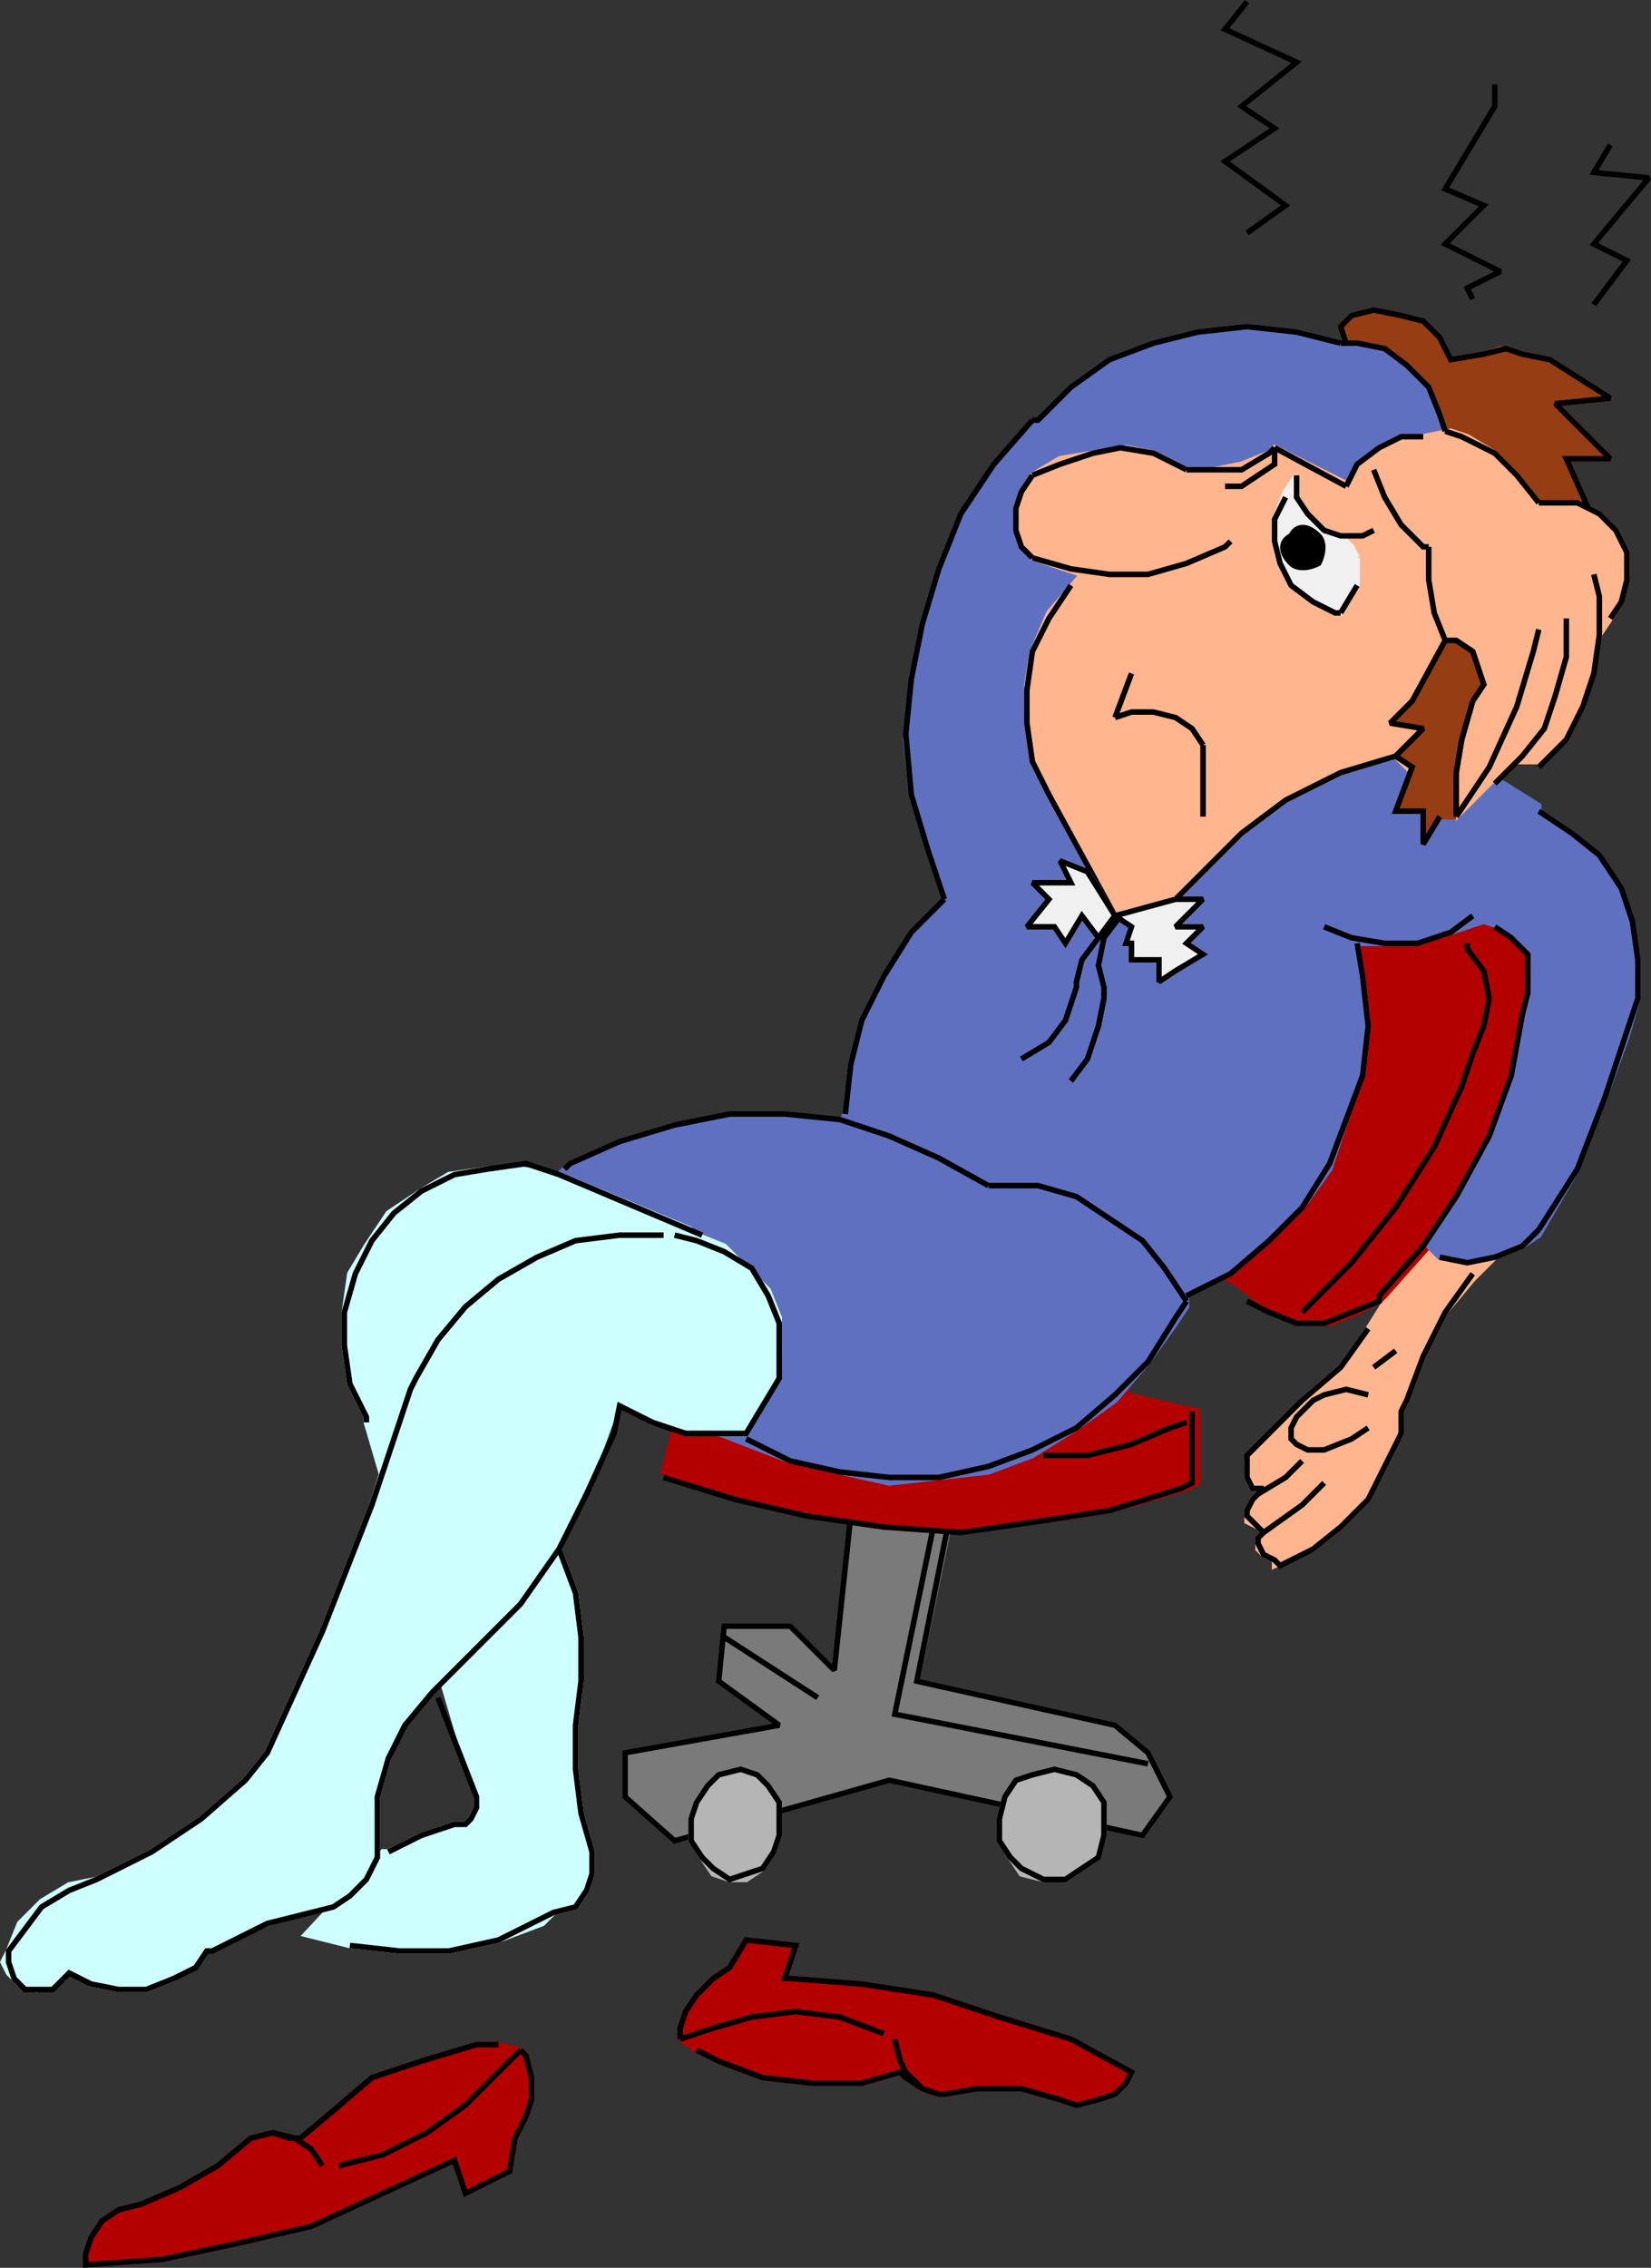 <svg xmlns="http://www.w3.org/2000/svg" width="299.943" height="411.849" version="1.2"><rect width="100%" height="100%" fill="#333333" stroke="none"/><g fill="none" fill-rule="evenodd" stroke="#000" stroke-miterlimit="2" font-family="'Sans Serif'" font-size="12.5" font-weight="400"><path fill="#7a7a7a" stroke="#7a7a7a" d="m154.559 276.312-3 27-8-8h-12l-1 10 11 8-28 5v8l9 8 39-11 46 10 5-7-4-8-6-5-36-8 6-29h-18" vector-effect="non-scaling-stroke"/><path d="m169.559 277.312-7 34 46 9m-60-12-17-11" vector-effect="non-scaling-stroke"/><path d="m154.559 275.312-3 28-8-8h-12l-1 10 11 8-28 5v8l9 8 39-11 46 10 5-7-4-8-6-5-36-8 6-30" vector-effect="non-scaling-stroke"/><path fill="#b5b5b5" stroke="#b5b5b5" d="M200.559 331.312v-4l-2-3-3-2-4-1-4 1-3 2-2 2-1 4v4l2 3 2 3 4 1h4l3-2 3-2 1-4v-2m-59 0v-4l-2-3-2-2-3-1-4 1-2 2-2 3-1 3v4l2 3 2 3 3 1h3l3-2 2-3 1-3v-2" vector-effect="non-scaling-stroke"/><path d="M200.559 331.312v-4l-2-3-3-2-4-1-4 1-3 1-2 3-1 4v4l2 3 2 2 4 2h4l3-2 3-2 1-4v-2m-59 0v-4l-2-3-2-2-3-1-4 1-2 2-2 3-1 3v4l2 3 2 2 3 2 3-1 3-1 2-3 1-3v-2" vector-effect="non-scaling-stroke"/><path fill="#ffb58e" stroke="#ffb58e" d="m258.559 225.312 13 3-4 4-5 6-4 8-3 8-1 2v4l-3 6-3 6-5 5-5 4-7 3v-1l-2-1-1-1v-2l1-1-1-1-2-1v-2l1-2 1-1 1-1h-2l-1-2v-3l2-2 8-9 7-6 5-7 5-8 5-8" vector-effect="non-scaling-stroke"/><path fill="#963d14" stroke="#963d14" d="M286.559 91.312h-7l-4-5-4-4-5-3-3-1-2-3-2-5-4-4-4-3-5-1h-2l-1-3 2-2 4-1 4 1 4 1 3 3 2 4h1l6-1 3-1 4 1 5 1 11 7-10 1 10 10h-8l4 9-2-1" vector-effect="non-scaling-stroke"/><path fill="#b50000" stroke="#b50000" d="m122.559 259.312 50-91h94l3-1 3 1 3 2 2 2 1 4-1 3v5l-3 11-4 11-5 10-6 10-8 9-1 1-4 2-5 2h-5l-5-2-4-3-4-3-16-2-3 23 13 3v13l-2 1-14 4-13 2-14 1h-14l-13-2-14-3-13-5 2-8" vector-effect="non-scaling-stroke"/><path fill="#6070c1" stroke="#6070c1" d="M251.559 171.312h6l6-2 3-1 3-1 3 1 3 2 2 3 1 3-1 4v4l-3 11-4 11-5 11-6 9 2 2 5 1 5-1 5-2 3-2 7-12 5-13 4-11 2-7v-7l-1-6-2-7-4-5-5-5-6-4v-1l-8-5-18-4-10 3-10 5-8 6-8 8-4 4-11 3-12-22-3-6-1-7v-7l1-6 3-7 6-7-9-3-1-2-2-3v-4l1-3 2-3 5-3 6-1 6-1 5 1 6 3h5l5-1 5-2 1-1 14 7 2-4 3-3 4-2h4l4-1-1-3-2-5-4-4-4-2-5-2h-3l-8-2-9-1-9 1-8 2-8 3-7 5-6 6-8 9-6 8-4 10-3 10-2 10-1 11 1 10 3 10 3 9-6 7-5 7-4 8-2 8-1 9-1 2-10-2-10 1-10 1-10 3-9 4-2 2 25 12 5 2 5 3 3 5 2 5v11l-3 5-3 4h-5l13 5 9 2 9 2 9-1 9-1 8-3 8-5 7-5 6-7 5-7 2-3v-2l8-4 7-6 6-6 5-7 3-9 3-8 1-9-1-9-1-6h5" vector-effect="non-scaling-stroke"/><path fill="#ffb58e" stroke="#ffb58e" d="m271.559 141.312-7 7-11-11-10 3-10 5-8 6-8 8-4 4-11 3-12-22-3-6-1-7v-7l1-6 3-7 6-7-9-3-1-2-2-3v-4l1-3 2-3 5-3 6-1 6-1 5 1 6 3h5l5-1 5-2 1-1 14 7 2-4 3-3 4-2h4l5-1 3 1 5 3 4 4 4 5h7l4 2 3 3 2 4v4l-1 5-2 3-2 3-1 6-2 7-3 6-5 4h-4l-4 3" vector-effect="non-scaling-stroke"/><path fill="#963d14" stroke="#963d14" d="M264.559 148.312v-8l1-6 2-7 2-3-1-3-1-3-3-2h-2l-6 11-4 4 6 1-5 5 3 2-3 8h5v6l3-5h3" vector-effect="non-scaling-stroke"/><path fill="#ceffff" stroke="#ceffff" d="m122.559 223.312 4 1 5 2 4 4 4 4 2 5v6l-1 5-2 5-3 4-5 1-6-1-6-1-6-4-2 5-4 11-5 11-7 9-8 9-9 8-4 5-3 7-2 7v10l-2 4-3 4-4 2-11 3-11 5h-1l-1 2-4 3-5 2h-5l-5-1-4-3-1 2-2 1-3 1-3-1-2-2-1-2 1-2 2-5 4-4 5-3 5-1 10-5 9-6 8-7 4-5 10-22 9-23 7-22 1-1 4-7 5-6 6-5 7-5 7-2 8-2h10" vector-effect="non-scaling-stroke"/><path fill="#ceffff" stroke="#ceffff" d="m125.559 223.312-24-10-7-1h-6l-7 1-5 3-6 4-4 6-3 5-1 7v6l1 7 3 6v1l20 68v2l-1 2-1 1h-2l-6 2-6 3h-1l-14 15 8 2 9 1h9l9-2 8-3 2-2 4-1 2-3 1-3v-4l-2-7-1-8v-8l1-8v-8l-1-8-3-8-1-2 25-56" vector-effect="non-scaling-stroke"/><path d="m122.559 224.312 4 1 5 2 5 3 3 5 2 5v10l-3 5-3 5h-11l-6-2-6-3-1 5-5 11-5 10-7 10-8 8-8 8-5 6-3 6-2 7v11l-2 4-3 3-3 2-12 3-10 5h-1l-2 3-4 2-5 2h-5l-5-1-4-2-1 1-2 2h-5l-2-2-1-3v-2l3-4 3-4 5-3 5-2 10-5 9-6 8-7 4-5 10-22 9-23 7-21 1-2 4-7 5-6 6-5 7-4 7-3 8-1h8m59-9-9-5-9-4-9-3-10-1h-10l-10 2-10 3-9 4-1 1m113 24-4-6-4-5-6-4-6-4-7-2h-9m-44 46 8 4 9 2 9 1h9l9-2 8-3 8-4 7-6 6-6 5-8 2-3m0-1 8-4 7-6 6-6 5-8 3-8 3-8 1-9-1-9-1-6m-6-3 5 2 6 1h6l6-2 4-3m-96-3-6 6-5 8-4 8-2 8-1 9m34-126-7 8-6 9-4 10-3 10-2 10-1 10 1 11 3 10 3 9m72-101-8-2-9-1-9 1-8 2-8 3-7 5-6 6h-1m75 2-1-3-2-5-4-4-4-3-5-1h-3m15 17h-4l-4 2-4 3-2 4m0 0-13-7m-16 4h10l5-3 1-1m-16 4-6-3-6-1-5 1-6 2-5 2" vector-effect="non-scaling-stroke"/><path d="m187.559 86.312-2 3-1 3v4l1 3 2 2m0 0 7 2 7 1h7l7-2 7-3 1-1m-29 8-4 6-3 6-1 7v6l1 7 3 6 12 22m51-29-10 3-10 5-8 6-8 8-4 4m-8-41-3 8m16 5-2-3-3-2-4-1h-4l-3 1m16 5v13m4-60h3l3-2 3-2v-3" vector-effect="non-scaling-stroke"/><path d="m262.559 116.312-6 11-4 4 6 1-5 5 3 2-3 8h5v6l3-5m18-57-4-5-4-4-6-3-3-1m30 34 2-3 1-4v-5l-2-4-3-3-4-2h-7" vector-effect="non-scaling-stroke"/><path d="m279.559 139.312 5-5 3-6 2-6 1-7v-7l-1-4m-18 38 5-5 4-5 2-6 2-7v-7m-20 36 6-9 5-11 3-10 1-4m-12 13-2 7-1 6v8m3-21 2-3-1-3-1-3-3-2h-2m-3-17v6l1 6 2 5m-13-31 2 5 3 5 4 4h1m-23 139 9-9 8-10 7-11 5-11 2-6m0 0 2-5 1-5-1-5-3-4v-1m-77 93h8l8-2 7-3 3-1m80-71 2-6v-7l-1-7-2-6-4-6-5-4-6-4m0 76 7-11 5-13 4-12m-34 41 5 1 5-1 5-2 3-3" vector-effect="non-scaling-stroke"/><path d="m271.559 168.312 3 2 3 3v7l-1 4-2 11-4 11-6 11-6 9-8 9v1l-5 2-5 2h-5l-5-2-4-2m-10 20v13l-2 1-13 4-13 2-14 2-14-1-14-2-13-3-13-4" vector-effect="non-scaling-stroke"/><path fill="#f0f0f0" stroke="#f0f0f0" d="M246.559 101.312v5l-3 5h-1l-4-2-4-3-2-4-1-4v-4l2-5 2-3v4l2 3 3 3 3 1 2 2 1 2" vector-effect="non-scaling-stroke"/><path fill="#000" d="M234.559 102.312c-2-2-2-4 0-5 1-2 3-2 5 0 1 1 1 3 0 5-2 1-4 1-5 0" vector-effect="non-scaling-stroke"/><path d="M235.559 86.312v4l2 3 3 3 3 1h4l2-1m-16-6-2 4v4l1 4 2 4 4 3 4 2h1m0 0 3-5" vector-effect="non-scaling-stroke"/><path fill="#f0f0f0" stroke="#f0f0f0" d="m197.559 158.312-5-2 2 4h-7l3 3-4 5h5l2 3 3-5 3 4 3-4 3 2-1 3h1v3h5v4l3-2 5-3-3-2 3-3h-5l5-5h-5l-11 3-5-8" vector-effect="non-scaling-stroke"/><path d="m202.559 166.312-5-8-5-2 2 4h-7l3 3-4 5h5l2 3 3-5 3 4 3-4 3 2-1 3h1v3h5v4l3-2 5-3-3-2 3-3h-5l5-5h-5l-11 3" vector-effect="non-scaling-stroke"/><path d="m185.559 192.312 5-3 3-4 2-6v-1l1-4 3-4 3-4" vector-effect="non-scaling-stroke"/><path d="m194.559 196.312 3-4 2-6 1-5v-2l-1-4 1-5 3-4m23-166-4 5 13 6-10 8 6 4-9 6 11 8-7 5m45-27v4l-9 15 7 3-7 7 10 5-6 3 1 2m25-28-3 5 10 1-10 12 6 3-6 8m-162 169-26-11-6-2-7 1-6 1-6 3-5 4-4 5-3 6-2 7v6l1 7 3 6v1m-3 95 9 1h9l9-2 8-4 2-1 4-1 2-3 1-3v-4l-2-7-1-8v-8l1-8v-8l-1-8-3-8" vector-effect="non-scaling-stroke"/><path fill="#b50000" stroke="#b50000" d="m94.559 372.312 1 1 1 4v4l-1 3-2 4-1 6-8 4-2-6-13 6-13 6-13 3-14 3-14 1v-2l1-3 2-3 3-2 4-1 7-3 7-4 6-5 4-1 3 1h2l6-5 7-6 9-3 10-3h4l4 1" vector-effect="non-scaling-stroke"/><path d="m49.559 387.312 4 1 3 2 2 3m3 0 8-2 8-4 7-5 6-6 4-4" vector-effect="non-scaling-stroke"/><path d="m94.559 372.312 1 1 1 4v4l-1 3-2 4-1 6-8 4-2-6-13 6-13 6-13 3-14 3-14 1v-2l1-3 2-3 3-2 4-1 7-3 7-4 6-5 4-1 3 1h2l6-5 7-6 9-3 10-3h4" vector-effect="non-scaling-stroke"/><path fill="#b50000" stroke="#b50000" d="M123.559 370.312v-2l1-3 2-3 3-3 3-2 3-5 9 1-2 6h1l13 1 13 2 12 4 13 4 11 6-1 2-2 2-3 1-4 1-3-1-7-2h-8l-6 1h-1l-3-1-3-2-1-1-7 2h-9l-9-1-8-3-4-2-3-2" vector-effect="non-scaling-stroke"/><path d="m167.559 379.312-3-3-1-2-1-4m-2-1-8-3-8-1-8 1-7 2-6 2" vector-effect="non-scaling-stroke"/><path d="M123.559 370.312v-2l1-3 2-3 3-3 3-2 3-5 9 1-2 6h1l13 1 13 2 12 4 13 4 11 6-1 2-2 2-3 1-4 1-3-1-7-2h-8l-6 1h-1l-3-1-3-2-1-1-7 2h-9l-9-1-8-3-4-2m-47-64 7 18v2l-1 2-1 1h-2l-6 2-6 3m170-67-4 4-7 5m7-13-3 3-5 3m25-26-4 3m-1 5-4-1-4 1-2 1-2 2-1 1-1 2v2l1 1 2 1h3l5-2 3-2" vector-effect="non-scaling-stroke"/><path d="m248.559 241.312-5 7-7 6-10 10v4l1 2h2l-1 1-1 1-1 2v1l2 2 1 1-1 1v1l1 2 2 1 1 1 6-3 5-4 5-5 3-6 3-6v-4l1-2 3-8 4-8 5-7m-23-169-1-3 2-2 4-1 5 1 4 1 3 3 2 4 6-1 4-1 3 1 5 1 11 7-10 1 10 10h-8l4 9" vector-effect="non-scaling-stroke"/></g></svg>
